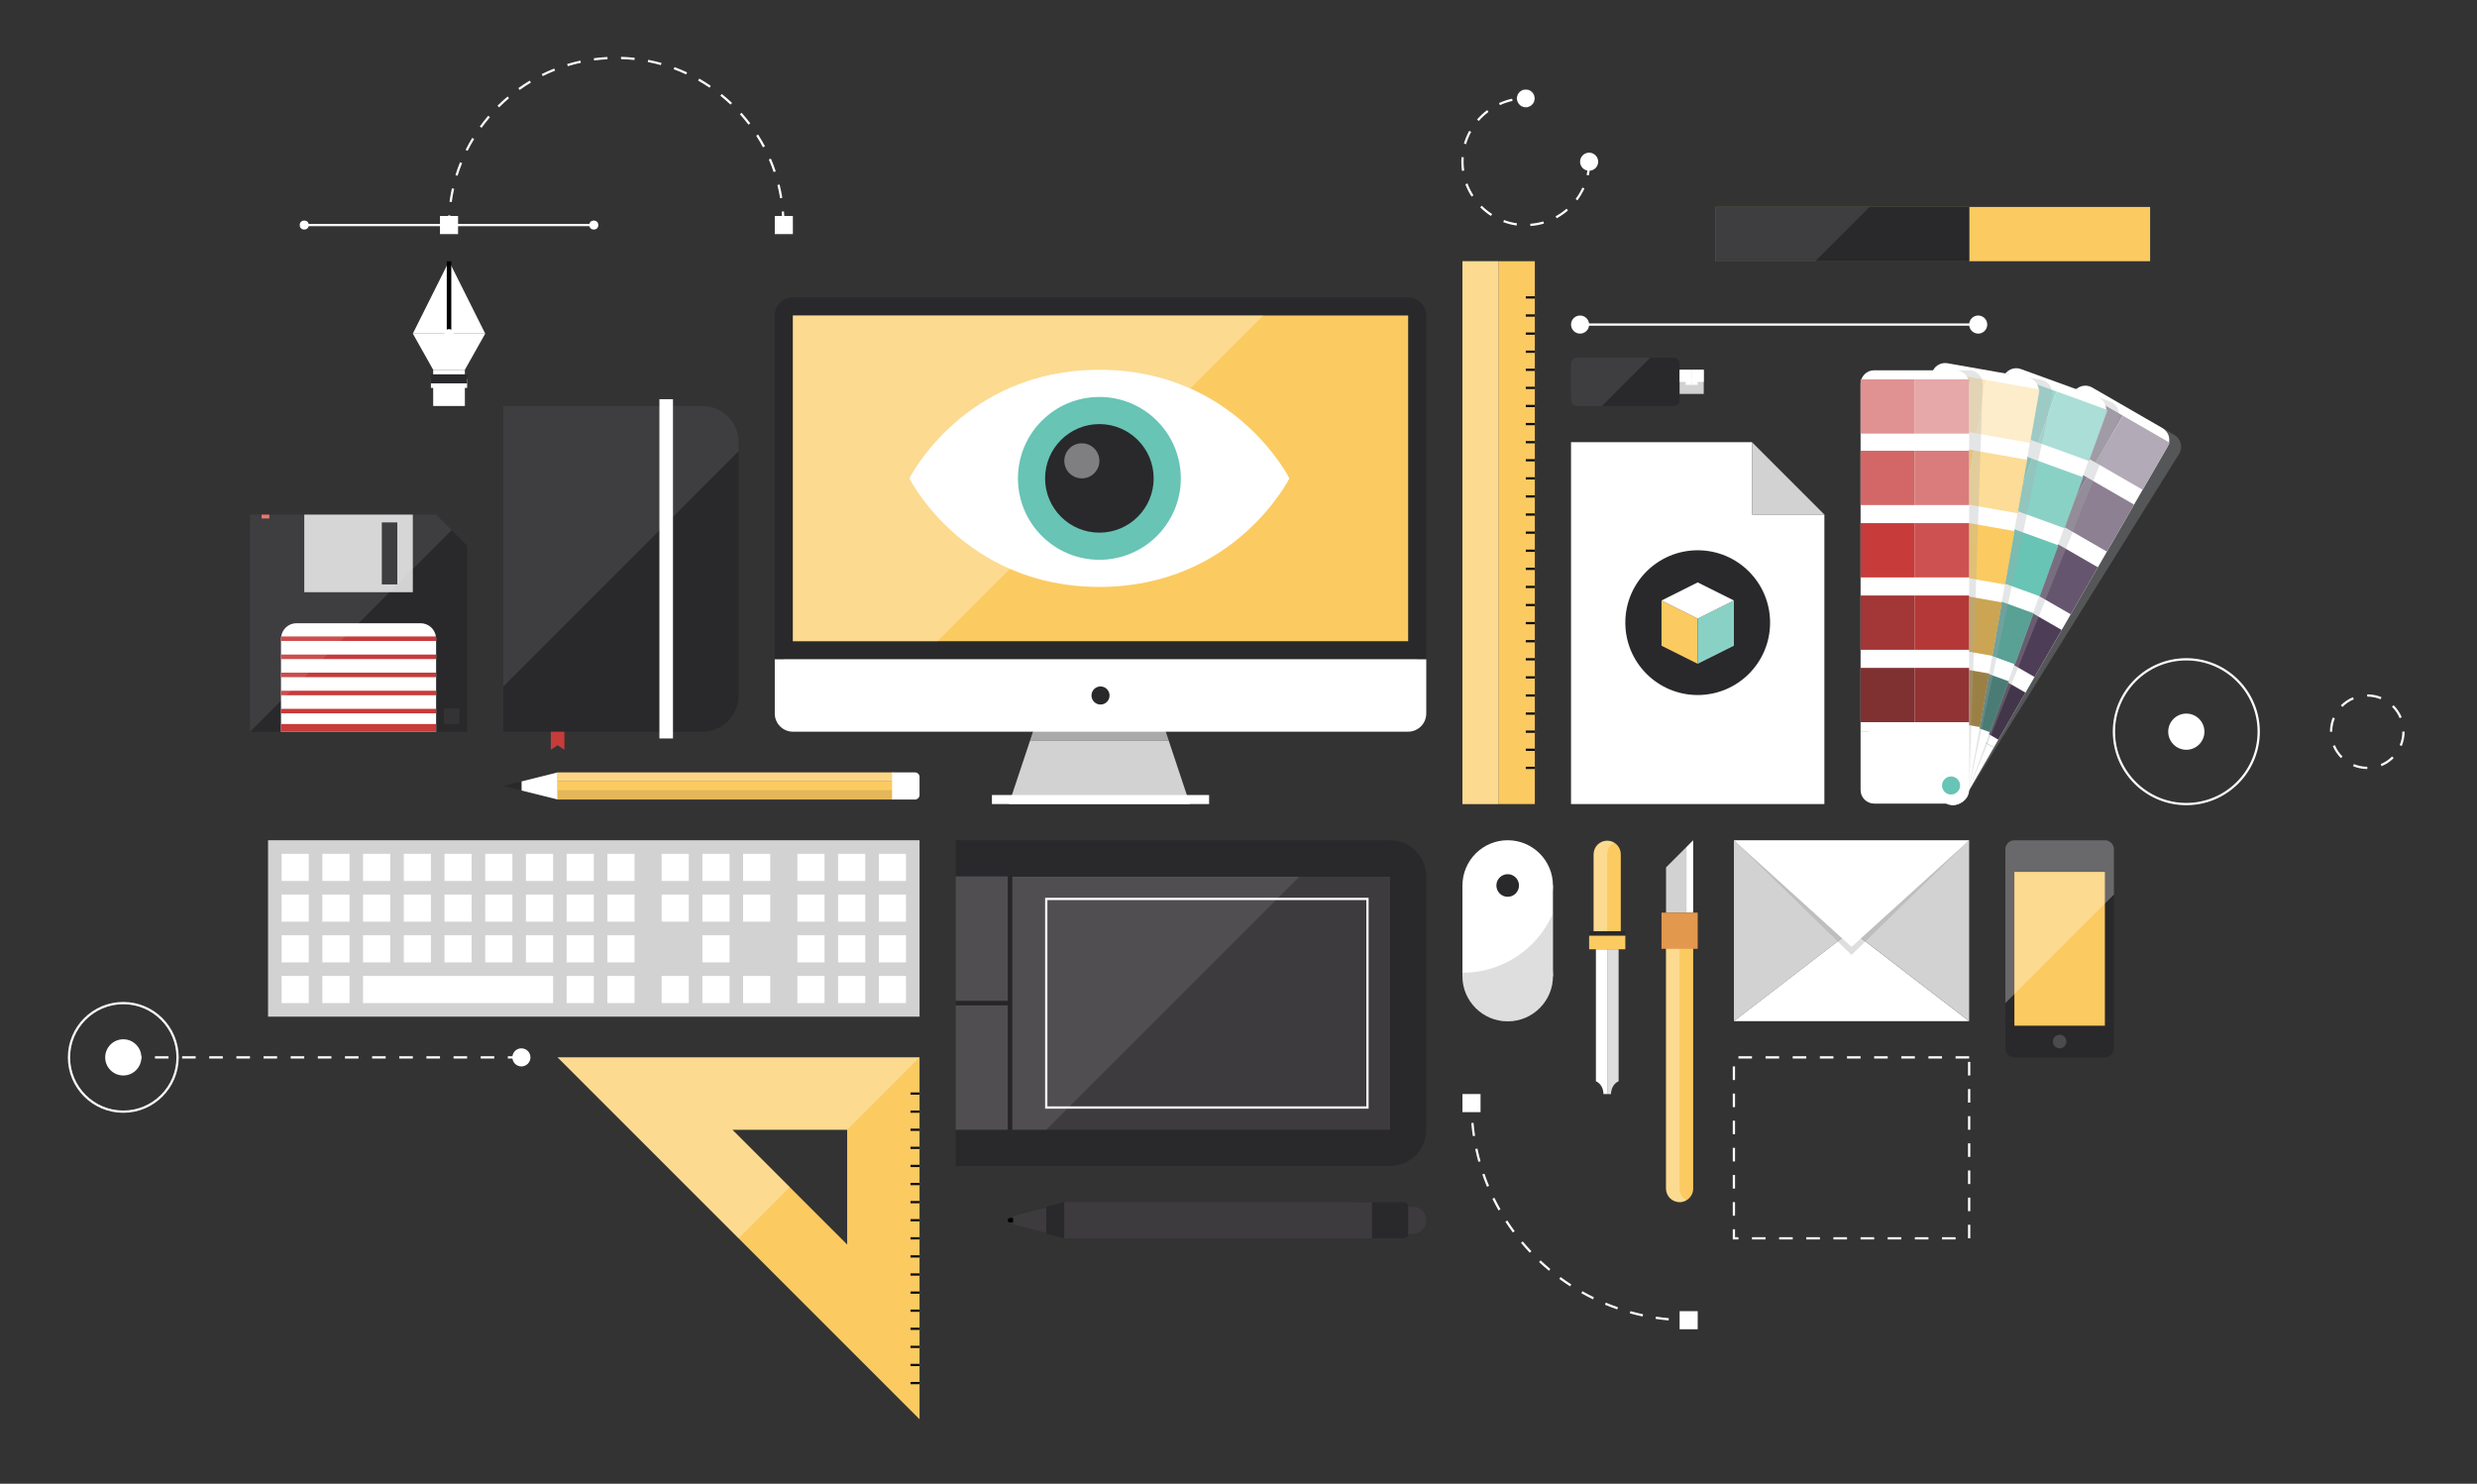 <?xml version="1.0" encoding="utf-8"?>
<!-- Generator: Adobe Illustrator 18.0.0, SVG Export Plug-In . SVG Version: 6.00 Build 0)  -->
<!DOCTYPE svg PUBLIC "-//W3C//DTD SVG 1.1//EN" "http://www.w3.org/Graphics/SVG/1.1/DTD/svg11.dtd">
<svg version="1.1" id="objects" xmlns="http://www.w3.org/2000/svg" xmlns:xlink="http://www.w3.org/1999/xlink" x="0px" y="0px"
	 viewBox="0 0 2190 1312" enable-background="new 0 0 2190 1312" xml:space="preserve">
<rect x="0" y="0" width="2190" height="1312" fill="#333333" stroke="none"/>
<g>
	<g>
		<path fill="#29282B" d="M385.571,455.077h-13.714H220.999v192h192V496.219v-13.714L385.571,455.077z M406.143,640.219h-13.715
			v-13.713h13.715V640.219z"/>
		<rect x="269.02" y="455.056" fill="#D3D2D3" width="95.973" height="68.612"/>
		<rect x="337.571" y="461.943" fill="#29282B" width="13.715" height="54.837"/>
		<path fill="#FFFFFF" d="M385.581,565.812v-2.02h-0.07c-0.519-7.096-6.425-12.695-13.653-12.695H262.133
			c-7.23,0-13.136,5.6-13.654,12.695h-0.042v0.836c-0.001,0.055-0.008,0.108-0.008,0.164h-0.001v13.714v13.713v13.715v13.715v12.704
			v1.011v1.01v9.758v2.946h137.133l0.01,0.643v-13.347v-1.01v-1.011v-11.694h0.01v-2.021h-0.01v-11.694h0.01v-2.02h-0.01v-11.694
			h0.01v-2.021h-0.01v-11.693h0.01v-2.02h-0.01v-11.685H385.581z"/>
		<polygon fill="none" points="269.02,455.095 360.543,455.095 269.02,455.056 		"/>
		<rect x="231.286" y="455.056" fill="#E36A5C" width="6.858" height="3.43"/>
		<polygon fill="none" points="365.02,455.097 360.543,455.095 269.02,455.095 268.997,509.872 364.997,509.912 		"/>
	</g>
	<g>
		<g>
			<g>
				<rect x="248.428" y="640.219" fill="#C73B3B" width="137.152" height="6.858"/>
			</g>
		</g>
		<g>
			<g>
				<rect x="248.428" y="626.792" fill="#C73B3B" width="137.152" height="4"/>
			</g>
		</g>
		<g>
			<g>
				<rect x="248.428" y="610.792" fill="#C73B3B" width="137.152" height="4"/>
			</g>
		</g>
		<g>
			<g>
				<rect x="248.428" y="594.792" fill="#C73B3B" width="137.152" height="4"/>
			</g>
		</g>
		<g>
			<g>
				<rect x="248.428" y="578.792" fill="#C73B3B" width="137.152" height="4"/>
			</g>
		</g>
		<g>
			<g>
				<rect x="248.428" y="562.792" fill="#C73B3B" width="137.152" height="4"/>
			</g>
		</g>
	</g>
	<polygon opacity="0.1" fill="#FFFFFF" points="385.571,455.077 371.857,455.077 220.999,455.077 220.999,647.077 220.999,647.077 
		399.286,468.791 	"/>
</g>
<g>
	<g>
		<polygon fill="#B5B5B6" points="924,615 1020,615 1033.333,655 910.666,655 		"/>
		<polygon fill="#D3D2D3" points="1033.333,655 1052,711 892,711 910.666,655 		"/>
	</g>
	<polygon opacity="0.3" fill="#908F90" points="924,615 1020,615 1033.333,655 910.666,655 	"/>
</g>
<g>
	<path fill="#FBCA61" d="M693,287.444c0-8.556,7-15.556,15.556-15.556h528.888c8.557,0,15.557,7,15.557,15.556V583H693V287.444z"/>
</g>
<rect x="877" y="703" fill="#FFFFFF" width="192" height="8"/>
<g>
	<path fill="#29282B" d="M1244.971,279c0.01,0.008,0.02,0.019,0.029,0.029V567H701V279.029c0.008-0.01,0.019-0.021,0.029-0.029
		H1244.971L1244.971,279z M1245,263H701c-8.8,0-16,7.2-16,16v304h576V279C1261,270.2,1253.799,263,1245,263L1245,263z"/>
	<path fill="#FFFFFF" d="M1261,583v48c0,8.8-7.201,16-16,16H701c-8.8,0-16-7.2-16-16v-48H1261z"/>
</g>
<circle fill="#29282B" cx="973" cy="615" r="8"/>
<g>
	<g>
		<path fill="#3D3B3D" d="M1261,1079c0-5.945-4.326-10.879-10-11.831V1067h-12v5.367c-1.264,1.9-2,4.18-2,6.633s0.736,4.732,2,6.633
			V1091h12v-0.169C1256.674,1089.879,1261,1084.945,1261,1079z"/>
		<g>
			<path d="M895.665,1081H893c-1.104,0-2-0.896-2-2s0.896-2,2-2h2.666c1.106,0,2,0.896,2,2S896.771,1081,895.665,1081z"/>
		</g>
		<path fill="#29282B" d="M1245,1091c0,2.2-1.801,4-4,4h-40c-2.201,0-4-1.8-4-4v-24c0-2.2,1.799-4,4-4h40c2.199,0,4,1.8,4,4V1091z"
			/>
		<g>
			<polygon fill="#3D3B3D" points="895.665,1075.333 895.665,1082.666 925,1090 925,1068 			"/>
			<polygon fill="#29282B" points="941,1063 925,1067 925,1091 941,1095 			"/>
		</g>
		<polygon fill="#3D3B3D" points="1197,1063 941,1063 941,1095 1197,1095 1213,1095 1213,1063 		"/>
	</g>
</g>
<g opacity="0.3">
	<path fill="#FFFFFF" d="M701.028,279c-0.01,0.008-0.021,0.02-0.029,0.029V567h128l288-288H701.028z"/>
</g>
<g>
	<path fill="#29282B" d="M1229,743H844.999v288H1229c17.674,0,32-14.327,32-32V775C1261,757.327,1246.674,743,1229,743z"/>
	<rect x="893.034" y="775.249" fill="#3D3B3D" width="336.001" height="223.751"/>
	<g>
		<path fill="#FFFFFF" d="M1210.035,980.346H924.034V793.903h286.001V980.346z M926.034,978.346h282.001V795.903H926.034V978.346z"
			/>
	</g>
	<rect x="844.999" y="775" fill="#3D3B3D" width="48.035" height="224"/>
	<g>
		<rect x="845.034" y="885" fill="#0F0D10" width="48" height="4"/>
	</g>
	<g>
		<rect x="891.034" y="775" fill="#0F0D10" width="4" height="224"/>
	</g>
</g>
<g>
	<polygon fill="#D3D2D3" points="1533,743 1533,903 1637,823 	"/>
	<polygon fill="#FFFFFF" points="1533,903 1741,903 1637,823 	"/>
	<polygon fill="#D3D2D3" points="1637,823 1741,903 1741,743 	"/>
	<polygon opacity="0.3" fill="#908F90" points="1741,743 1533,743 1637,844.429 	"/>
	<polygon fill="#FFFFFF" points="1741,743 1533,743 1637,837.285 	"/>
</g>
<g>
	<rect x="236.999" y="743" fill="#D3D2D3" width="576" height="156"/>
	<g>
		<rect x="321" y="863" fill="#FFFFFF" width="168" height="24"/>
		<rect x="248.999" y="863" fill="#FFFFFF" width="24" height="24"/>
		<rect x="285" y="863" fill="#FFFFFF" width="24" height="24"/>
		<rect x="248.999" y="827" fill="#FFFFFF" width="24" height="24"/>
		<rect x="285" y="827" fill="#FFFFFF" width="24" height="24"/>
		<rect x="321" y="827" fill="#FFFFFF" width="24" height="24"/>
		<rect x="357" y="827" fill="#FFFFFF" width="24" height="24"/>
		<rect x="393" y="827" fill="#FFFFFF" width="24" height="24"/>
		<rect x="429" y="827" fill="#FFFFFF" width="24" height="24"/>
		<rect x="465" y="827" fill="#FFFFFF" width="24" height="24"/>
		<rect x="501" y="827" fill="#FFFFFF" width="24" height="24"/>
		<rect x="537" y="827" fill="#FFFFFF" width="24" height="24"/>
		<rect x="248.999" y="791" fill="#FFFFFF" width="24" height="24"/>
		<rect x="285" y="791" fill="#FFFFFF" width="24" height="24"/>
		<rect x="321" y="791" fill="#FFFFFF" width="24" height="24"/>
		<rect x="357" y="791" fill="#FFFFFF" width="24" height="24"/>
		<rect x="393" y="791" fill="#FFFFFF" width="24" height="24"/>
		<rect x="429" y="791" fill="#FFFFFF" width="24" height="24"/>
		<rect x="465" y="791" fill="#FFFFFF" width="24" height="24"/>
		<rect x="501" y="791" fill="#FFFFFF" width="24" height="24"/>
		<rect x="537" y="791" fill="#FFFFFF" width="24" height="24"/>
		<rect x="248.999" y="755" fill="#FFFFFF" width="24" height="24"/>
		<rect x="705" y="863" fill="#FFFFFF" width="24" height="24"/>
		<rect x="741" y="863" fill="#FFFFFF" width="24" height="24"/>
		<rect x="777" y="863" fill="#FFFFFF" width="24" height="24"/>
		<rect x="705" y="827" fill="#FFFFFF" width="24" height="24"/>
		<rect x="741" y="827" fill="#FFFFFF" width="24" height="24"/>
		<rect x="777" y="827" fill="#FFFFFF" width="24" height="24"/>
		<rect x="705" y="791" fill="#FFFFFF" width="24" height="24"/>
		<rect x="741" y="791" fill="#FFFFFF" width="24" height="24"/>
		<rect x="777" y="791" fill="#FFFFFF" width="24" height="24"/>
		<rect x="705" y="755" fill="#FFFFFF" width="24" height="24"/>
		<rect x="741" y="755" fill="#FFFFFF" width="24" height="24"/>
		<rect x="777" y="755" fill="#FFFFFF" width="24" height="24"/>
		<rect x="285" y="755" fill="#FFFFFF" width="24" height="24"/>
		<rect x="321" y="755" fill="#FFFFFF" width="24" height="24"/>
		<rect x="357" y="755" fill="#FFFFFF" width="24" height="24"/>
		<rect x="393" y="755" fill="#FFFFFF" width="24" height="24"/>
		<rect x="429" y="755" fill="#FFFFFF" width="24" height="24"/>
		<rect x="465" y="755" fill="#FFFFFF" width="24" height="24"/>
		<rect x="501" y="755" fill="#FFFFFF" width="24" height="24"/>
		<rect x="537" y="755" fill="#FFFFFF" width="24" height="24"/>
		<rect x="585" y="791" fill="#FFFFFF" width="24" height="24"/>
		<rect x="621" y="791" fill="#FFFFFF" width="24" height="24"/>
		<rect x="657" y="791" fill="#FFFFFF" width="24" height="24"/>
		<rect x="585" y="755" fill="#FFFFFF" width="24" height="24"/>
		<rect x="621" y="755" fill="#FFFFFF" width="24" height="24"/>
		<rect x="657" y="755" fill="#FFFFFF" width="24" height="24"/>
		<rect x="501" y="863" fill="#FFFFFF" width="24" height="24"/>
		<rect x="537" y="863" fill="#FFFFFF" width="24" height="24"/>
		<rect x="585" y="863" fill="#FFFFFF" width="24" height="24"/>
		<rect x="621" y="863" fill="#FFFFFF" width="24" height="24"/>
		<rect x="621" y="827" fill="#FFFFFF" width="24" height="24"/>
		<rect x="657" y="863" fill="#FFFFFF" width="24" height="24"/>
	</g>
</g>
<g>
	<g>
		<rect x="493" y="683" fill="#FCD684" width="296.552" height="8"/>
		<rect x="493" y="691" fill="#FBCA61" width="296.552" height="8"/>
		<rect x="493" y="699" fill="#E3B75A" width="296.552" height="8"/>
	</g>
	<path fill="#FFFFFF" d="M809.003,683c2.198,0,3.996,1.815,3.996,4.031v15.932c0,2.217-1.798,4.031-3.996,4.031h-20.275V683H809.003
		z"/>
</g>
<g>
	<g>
		<rect x="1293" y="231" fill="#FBCA61" width="32" height="480"/>
		<rect x="1325" y="231" fill="#FBCA61" width="32" height="480"/>
	</g>
	<rect x="1293" y="231" opacity="0.3" fill="#FFFFFF" width="32" height="480"/>
	<g>
		<g>
			<g>
				<rect x="1349" y="262" fill="#0F0D10" width="8" height="2"/>
			</g>
		</g>
		<g>
			<g>
				<rect x="1349" y="278" fill="#0F0D10" width="8" height="2"/>
			</g>
		</g>
		<g>
			<g>
				<rect x="1349" y="294" fill="#0F0D10" width="8" height="2"/>
			</g>
		</g>
		<g>
			<g>
				<rect x="1349" y="310" fill="#0F0D10" width="8" height="2"/>
			</g>
		</g>
		<g>
			<g>
				<rect x="1349" y="326" fill="#0F0D10" width="8" height="2"/>
			</g>
		</g>
		<g>
			<g>
				<rect x="1349" y="342" fill="#0F0D10" width="8" height="2"/>
			</g>
		</g>
		<g>
			<g>
				<rect x="1349" y="358" fill="#0F0D10" width="8" height="2"/>
			</g>
		</g>
		<g>
			<g>
				<rect x="1349" y="374" fill="#0F0D10" width="8" height="2"/>
			</g>
		</g>
		<g>
			<g>
				<rect x="1349" y="390" fill="#0F0D10" width="8" height="2"/>
			</g>
		</g>
		<g>
			<g>
				<rect x="1349" y="406" fill="#0F0D10" width="8" height="2"/>
			</g>
		</g>
		<g>
			<g>
				<rect x="1349" y="422" fill="#0F0D10" width="8" height="2"/>
			</g>
		</g>
		<g>
			<g>
				<rect x="1349" y="438" fill="#0F0D10" width="8" height="2"/>
			</g>
		</g>
		<g>
			<g>
				<rect x="1349" y="454" fill="#0F0D10" width="8" height="2"/>
			</g>
		</g>
		<g>
			<g>
				<rect x="1349" y="470" fill="#0F0D10" width="8" height="2"/>
			</g>
		</g>
		<g>
			<g>
				<rect x="1349" y="486" fill="#0F0D10" width="8" height="2"/>
			</g>
		</g>
		<g>
			<g>
				<rect x="1349" y="502" fill="#0F0D10" width="8" height="2"/>
			</g>
		</g>
		<g>
			<g>
				<rect x="1349" y="518" fill="#0F0D10" width="8" height="2"/>
			</g>
		</g>
		<g>
			<g>
				<rect x="1349" y="534" fill="#0F0D10" width="8" height="2"/>
			</g>
		</g>
		<g>
			<g>
				<rect x="1349" y="550" fill="#0F0D10" width="8" height="2"/>
			</g>
		</g>
		<g>
			<g>
				<rect x="1349" y="566" fill="#0F0D10" width="8" height="2"/>
			</g>
		</g>
		<g>
			<g>
				<rect x="1349" y="582" fill="#0F0D10" width="8" height="2"/>
			</g>
		</g>
		<g>
			<g>
				<rect x="1349" y="598" fill="#0F0D10" width="8" height="2"/>
			</g>
		</g>
		<g>
			<g>
				<rect x="1349" y="614" fill="#0F0D10" width="8" height="2"/>
			</g>
		</g>
		<g>
			<g>
				<rect x="1349" y="630" fill="#0F0D10" width="8" height="2"/>
			</g>
		</g>
		<g>
			<g>
				<rect x="1349" y="646" fill="#0F0D10" width="8" height="2"/>
			</g>
		</g>
		<g>
			<g>
				<rect x="1349" y="662" fill="#0F0D10" width="8" height="2"/>
			</g>
		</g>
		<g>
			<g>
				<rect x="1349" y="678" fill="#0F0D10" width="8" height="2"/>
			</g>
		</g>
	</g>
</g>
<g opacity="0.1">
	<polygon fill="#FFFFFF" points="893.034,775.249 893.034,775 844.999,775 844.999,999 893.034,999 925.017,999 1148.768,775.249 	
		"/>
</g>
<g>
	<circle fill="#FFFFFF" cx="1333" cy="783" r="40"/>
	<circle fill="#FFFFFF" cx="1333" cy="863.104" r="40"/>
	<rect x="1293" y="783" fill="#FFFFFF" width="80" height="80.104"/>
	<circle fill="#29282B" cx="1333" cy="783" r="10"/>
	<g opacity="0.3">
		<path fill="#908F90" d="M1293,860.196v2.908c0,22.092,17.908,39.999,40,39.999c22.09,0,40-17.907,40-39.999v-55.376
			C1359.578,838.602,1328.813,860.196,1293,860.196z"/>
	</g>
</g>
<g>
	<path fill="#FBCA61" d="M1421,743.416c-6.627,0-12,5.373-12,12v68h24v-68C1433,748.789,1427.627,743.416,1421,743.416z"/>
	<rect x="1405" y="823.416" fill="#29282B" width="32" height="4"/>
	<rect x="1405" y="827.416" fill="#FBCA61" width="32" height="12"/>
	<g>
		<path fill="#FFFFFF" d="M1421,839.416v128h-3.334c0-5.225-2.783-9.667-6.666-11.314v-8.686v-4v-104H1421z"/>
		<path fill="#FFFFFF" d="M1431,839.416v104v4v8.686c-3.883,1.647-6.668,6.09-6.668,11.314H1421v-128H1431z"/>
		<path opacity="0.3" fill="#908F90" d="M1431,839.416v104v4v8.686c-3.883,1.647-6.668,6.09-6.668,11.314H1421v-128H1431z"/>
	</g>
	<g opacity="0.3">
		<path fill="#FFFFFF" d="M1427,745.025c-1.766-1.021-3.814-1.609-6-1.609c-6.627,0-12,5.373-12,12v68h12v-68
			C1421,750.975,1423.414,747.101,1427,745.025z"/>
	</g>
</g>
<g>
	<path fill="#FBCA61" d="M1491,828.609c-1.766-1.021-3.814-1.609-6-1.609c-6.627,0-12,5.373-12,12v212c0,6.627,5.373,12,12,12
		c2.186,0,4.234-0.588,6-1.609c3.586-2.075,6-5.949,6-10.391V839C1497,834.559,1494.586,830.685,1491,828.609z"/>
	<g>
		<polygon fill="#D3D2D3" points="1473,767 1473,807 1491,807 1491,749 		"/>
		<polygon fill="#FFFFFF" points="1497,743 1491,749 1491,807 1497,807 		"/>
	</g>
	<path opacity="0.3" fill="#FFFFFF" d="M1485,1051V839c0-4.441,2.414-8.315,6-10.391c-1.766-1.021-3.814-1.609-6-1.609
		c-6.627,0-12,5.373-12,12v212c0,6.627,5.373,12,12,12c2.186,0,4.234-0.588,6-1.609C1487.414,1059.315,1485,1055.441,1485,1051z"/>
	<rect x="1469" y="807" fill="#E2984D" width="32" height="32"/>
</g>
<g>
	<g>
		<g>
			<polygon fill="#C73B3B" points="498.999,663 492.999,659 486.999,663 486.999,631 498.999,631 			"/>
		</g>
		<path fill="#29282B" d="M621,359H445v288h176c17.673,0,32-14.328,32-32V391C653,373.326,638.672,359,621,359z"/>
		<g>
			<rect x="583" y="353" fill="#FFFFFF" width="12" height="300"/>
		</g>
	</g>
</g>
<g>
	<polygon fill="#FFFFFF" points="1549,391 1389,391 1389,711 1613,711 1613,455 1549,455 	"/>
	<polygon fill="#D3D2D3" points="1549,455 1613,455 1549,391 	"/>
</g>
<g>
	<g>
		<g>
			<path fill="#29282B" d="M1773,927c0,4.4,3.6,8,8,8h80c4.398,0,8-3.6,8-8v-24h-96V927z"/>
			<rect x="1773" y="775" fill="#29282B" width="96" height="128"/>
			<path fill="#29282B" d="M1869,751c0-4.4-3.602-8-8-8h-80c-4.4,0-8,3.6-8,8v24h96V751z"/>
		</g>
		<rect x="1781" y="771" fill="#FBCA61" width="80" height="136"/>
		<circle fill="#4B4A4C" cx="1821" cy="921" r="6"/>
	</g>
	<g opacity="0.3">
		<path fill="#FFFFFF" d="M1869,775v-24c0-4.4-3.6-8-8-8h-80c-4.4,0-8,3.6-8,8v24v112l96-96V775z"/>
	</g>
</g>
<g>
	<g>
		<polygon fill="none" points="749,1100.49 749,999 698.254,1049.746 		"/>
		<polygon fill="none" points="698.254,1049.746 749,999 647.509,999 		"/>
		<path fill="#FBCA61" d="M492.999,935l160,160l160,160V935H492.999z M749,1100.49l-50.745-50.744L647.509,999H749V1100.49z"/>
	</g>
	<polygon opacity="0.3" fill="#FFFFFF" points="647.509,999 749,999 813,935 492.999,935 653,1095 698.254,1049.746 	"/>
	<g>
		<g>
			<g>
				<rect x="805" y="1222" fill="#0F0D10" width="8" height="2"/>
			</g>
		</g>
		<g>
			<g>
				<rect x="805" y="1206" fill="#0F0D10" width="8" height="2"/>
			</g>
		</g>
		<g>
			<g>
				<rect x="805" y="1190" fill="#0F0D10" width="8" height="2"/>
			</g>
		</g>
		<g>
			<g>
				<rect x="805" y="1174" fill="#0F0D10" width="8" height="2"/>
			</g>
		</g>
		<g>
			<g>
				<rect x="805" y="1158" fill="#0F0D10" width="8" height="2"/>
			</g>
		</g>
		<g>
			<g>
				<rect x="805" y="1142" fill="#0F0D10" width="8" height="2"/>
			</g>
		</g>
		<g>
			<g>
				<rect x="805" y="1126" fill="#0F0D10" width="8" height="2"/>
			</g>
		</g>
		<g>
			<g>
				<rect x="805" y="1110" fill="#0F0D10" width="8" height="2"/>
			</g>
		</g>
		<g>
			<g>
				<rect x="805" y="1094" fill="#0F0D10" width="8" height="2"/>
			</g>
		</g>
		<g>
			<g>
				<rect x="805" y="1078" fill="#0F0D10" width="8" height="2"/>
			</g>
		</g>
		<g>
			<g>
				<rect x="805" y="1062" fill="#0F0D10" width="8" height="2"/>
			</g>
		</g>
		<g>
			<g>
				<rect x="805" y="1046" fill="#0F0D10" width="8" height="2"/>
			</g>
		</g>
		<g>
			<g>
				<rect x="805" y="1030" fill="#0F0D10" width="8" height="2"/>
			</g>
		</g>
		<g>
			<g>
				<rect x="805" y="1014" fill="#0F0D10" width="8" height="2"/>
			</g>
		</g>
		<g>
			<g>
				<rect x="805" y="998" fill="#0F0D10" width="8" height="2"/>
			</g>
		</g>
		<g>
			<g>
				<rect x="805" y="982" fill="#0F0D10" width="8" height="2"/>
			</g>
		</g>
		<g>
			<g>
				<rect x="805" y="966" fill="#0F0D10" width="8" height="2"/>
			</g>
		</g>
	</g>
</g>
<rect x="1453" y="327" fill="#D3D2D3" width="53.332" height="21.333"/>
<path fill="#29282B" d="M1485,353.666c0,2.934-2.4,5.334-5.334,5.334h-85.332c-2.934,0-5.334-2.4-5.334-5.334v-32
	c0-2.933,2.4-5.333,5.334-5.333h85.332c2.934,0,5.334,2.4,5.334,5.333V353.666z"/>
<rect x="1495.666" y="327" fill="#FFFFFF" width="10.666" height="10.666"/>
<rect x="1485" y="327" fill="#FFFFFF" width="10.666" height="10.666"/>
<rect x="1495.666" y="335" fill="#FFFFFF" width="5.334" height="5.333"/>
<rect x="1490.332" y="335" fill="#FFFFFF" width="5.334" height="5.333"/>
<g opacity="0.1">
	<path fill="#FFFFFF" d="M1394.334,316.333c-2.934,0-5.334,2.4-5.334,5.333v32c0,2.934,2.4,5.334,5.334,5.334h22L1459,316.333
		H1394.334z"/>
</g>
<g>
	<polygon fill="#FFFFFF" points="492.999,683 461,691 461,698.991 492.999,706.975 	"/>
	<polygon fill="#29282B" points="445,695 461,698.991 461,691 	"/>
</g>
<g opacity="0.1">
	<path fill="#FFFFFF" d="M653,391c0-17.674-14.327-32-32-32H445v248l208-208V391z"/>
</g>
<g>
	<path fill="#FFFFFF" d="M804,423c0,0,48,96,168,96c120,0,168-96,168-96s-48-96-168-96C852,327,804,423,804,423z"/>
	<circle fill="#68C4B5" cx="972" cy="423" r="72"/>
	<circle fill="#29282B" cx="972" cy="423" r="48"/>
	<circle opacity="0.4" fill="#FFFFFF" cx="956.49" cy="407.492" r="15.51"/>
</g>
<circle fill="#29282B" cx="1501" cy="550.589" r="64"/>
<g>
	<polygon fill="#FBCA61" points="1501,587 1469,571 1469,531 1501,547 	"/>
	<polygon fill="#8AD1C5" points="1501,587 1533,571 1533,531 1501,547 	"/>
	<polygon fill="#FFFFFF" points="1533,531 1501,547 1469,531 1501,515 	"/>
</g>
<g>
	<g>
		<rect x="383" y="327" fill="#FFFFFF" width="28" height="32"/>
		<polygon fill="#FFFFFF" points="411,327 383,327 365,295 429,295 		"/>
		<polygon fill="#FFFFFF" points="429,295 365,295 397,231 		"/>
		<g>
			<rect x="395" y="231" width="4" height="64"/>
		</g>
		<circle fill="#FFFFFF" cx="397" cy="295" r="4"/>
		<g>
			<rect x="381" y="335" fill="#FFFFFF" width="32" height="8"/>
		</g>
		<g>
			<rect x="381" y="331" fill="#29282B" width="32" height="8"/>
		</g>
	</g>
	<g>
		<path fill="#FFFFFF" d="M693.621,199h-2c0-3.964-0.16-7.969-0.475-11.901l1.993-0.16C693.458,190.924,693.621,194.982,693.621,199
			z M398,199h-2c0-2.86,0.082-5.752,0.244-8.595l1.997,0.114C398.081,193.324,398,196.178,398,199z M399.397,178.665l-1.982-0.274
			c0.551-3.974,1.271-7.972,2.142-11.881l1.952,0.435C400.65,170.801,399.94,174.744,399.397,178.665z M689.714,175.274
			c-0.635-3.905-1.438-7.831-2.388-11.669l1.941-0.48c0.963,3.891,1.777,7.871,2.42,11.828L689.714,175.274z M404.572,155.433
			l-1.91-0.593c1.188-3.829,2.55-7.656,4.047-11.376l1.855,0.747C407.087,147.881,405.744,151.656,404.572,155.433z M683.994,152.17
			c-1.262-3.753-2.695-7.498-4.259-11.134l1.837-0.79c1.585,3.685,3.038,7.482,4.317,11.286L683.994,152.17z M413.456,133.358
			l-1.788-0.895c1.793-3.581,3.758-7.136,5.838-10.564l1.71,1.038C417.163,126.318,415.225,129.825,413.456,133.358z
			 M674.582,130.289c-1.855-3.496-3.877-6.958-6.009-10.291l1.684-1.078c2.162,3.378,4.211,6.889,6.091,10.432L674.582,130.289z
			 M425.802,113.014l-1.62-1.173c2.352-3.249,4.864-6.44,7.468-9.486l1.521,1.3C430.602,106.66,428.123,109.809,425.802,113.014z
			 M661.75,110.227c-2.395-3.15-4.948-6.24-7.589-9.187l1.489-1.335c2.677,2.986,5.265,6.119,7.692,9.311L661.75,110.227z
			 M441.271,94.919l-1.41-1.418c2.843-2.829,5.837-5.576,8.897-8.165l1.292,1.527C447.03,89.418,444.076,92.128,441.271,94.919z
			 M645.856,92.497c-2.87-2.723-5.886-5.363-8.964-7.846l1.255-1.557c3.121,2.516,6.178,5.191,9.086,7.952L645.856,92.497z
			 M459.45,79.541l-1.164-1.626c3.263-2.336,6.661-4.566,10.099-6.627l1.028,1.715C466.022,75.037,462.669,77.236,459.45,79.541z
			 M627.325,77.556c-3.269-2.226-6.669-4.345-10.107-6.297l0.988-1.739c3.484,1.979,6.931,4.128,10.245,6.383L627.325,77.556z
			 M479.875,67.294l-0.886-1.793c3.602-1.779,7.317-3.429,11.043-4.905l0.736,1.859C487.093,63.911,483.428,65.539,479.875,67.294z
			 M606.634,65.803c-3.586-1.668-7.283-3.207-10.988-4.574l0.692-1.876c3.756,1.386,7.504,2.946,11.14,4.637L606.634,65.803z
			 M502.023,58.521l-0.582-1.913c3.835-1.167,7.766-2.189,11.686-3.039l0.424,1.955C509.685,56.363,505.806,57.371,502.023,58.521z
			 M584.312,57.565c-3.805-1.061-7.706-1.978-11.594-2.726l0.378-1.964c3.942,0.759,7.896,1.689,11.753,2.764L584.312,57.565z
			 M525.283,53.477l-0.264-1.983c3.969-0.527,8.014-0.899,12.022-1.105l0.102,1.997C533.19,52.59,529.199,52.957,525.283,53.477z
			 M560.94,53.065c-3.925-0.429-7.923-0.703-11.882-0.815l0.057-1.999c4.013,0.114,8.064,0.392,12.042,0.826L560.94,53.065z"/>
	</g>
	<rect x="685" y="191" fill="#FFFFFF" width="16" height="16"/>
	<rect x="389" y="191" fill="#FFFFFF" width="16" height="16"/>
	<g>
		<rect x="269" y="198" fill="#FFFFFF" width="256" height="2"/>
	</g>
	<circle fill="#FFFFFF" cx="525" cy="199" r="4"/>
	<circle fill="#FFFFFF" cx="269" cy="199" r="4"/>
	<g>
		<g>
			<path fill="#FFFFFF" d="M1300.092,981.446c-0.061-2.015-0.092-4.043-0.092-6.03h2c0,1.967,0.03,3.976,0.092,5.97
				L1300.092,981.446z"/>
		</g>
		<g>
			<path fill="#FFFFFF" d="M1475.275,1167.614c-3.849-0.351-7.735-0.822-11.553-1.404l0.301-1.977
				c3.778,0.575,7.625,1.042,11.434,1.389L1475.275,1167.614z M1452.274,1164.11c-3.775-0.81-7.578-1.748-11.301-2.788l0.537-1.926
				c3.685,1.028,7.447,1.957,11.184,2.759L1452.274,1164.11z M1429.863,1157.853c-3.647-1.263-7.303-2.653-10.864-4.132l0.768-1.848
				c3.523,1.464,7.141,2.84,10.751,4.089L1429.863,1157.853z M1408.4,1148.936c-3.468-1.694-6.931-3.518-10.29-5.418l0.984-1.74
				c3.325,1.88,6.752,3.685,10.185,5.361L1408.4,1148.936z M1388.162,1137.487c-3.244-2.104-6.464-4.33-9.568-6.619l1.188-1.609
				c3.072,2.265,6.258,4.469,9.469,6.551L1388.162,1137.487z M1369.439,1123.686c-2.967-2.474-5.896-5.071-8.71-7.72l1.371-1.457
				c2.784,2.622,5.685,5.192,8.62,7.642L1369.439,1123.686z M1352.499,1107.735c-2.651-2.813-5.25-5.743-7.727-8.71l1.535-1.281
				c2.451,2.936,5.023,5.836,7.646,8.62L1352.499,1107.735z M1337.58,1089.867c-2.296-3.112-4.526-6.334-6.628-9.576l1.678-1.088
				c2.08,3.208,4.287,6.396,6.56,9.477L1337.58,1089.867z M1324.913,1070.331c-1.906-3.368-3.733-6.837-5.429-10.309l1.797-0.877
				c1.678,3.435,3.485,6.867,5.372,10.201L1324.913,1070.331z M1314.69,1049.401c-1.484-3.574-2.878-7.239-4.142-10.894l1.891-0.654
				c1.25,3.616,2.629,7.243,4.099,10.78L1314.69,1049.401z M1307.076,1027.378c-1.038-3.72-1.976-7.522-2.785-11.301l1.955-0.42
				c0.802,3.74,1.729,7.502,2.756,11.184L1307.076,1027.378z M1302.196,1004.627c-0.579-3.811-1.05-7.698-1.399-11.555l1.992-0.18
				c0.346,3.815,0.812,7.663,1.384,11.434L1302.196,1004.627z"/>
		</g>
		<g>
			<path fill="#FFFFFF" d="M1493,1168.416c-1.987,0-4.016-0.031-6.03-0.092l0.061-2c1.994,0.062,4.003,0.092,5.97,0.092V1168.416z"
				/>
		</g>
	</g>
	<rect x="1293" y="967.416" fill="#FFFFFF" width="16" height="16"/>
	<rect x="1485" y="1159.416" fill="#FFFFFF" width="16" height="16"/>
	<g>
		<path fill="#FFFFFF" d="M1353.063,199.858l-0.141-1.995c3.925-0.277,7.819-0.975,11.574-2.076l0.563,1.919
			C1361.167,198.847,1357.131,199.571,1353.063,199.858z M1340.888,199.427c-4.034-0.575-8.009-1.587-11.815-3.008l0.699-1.874
			c3.671,1.371,7.506,2.347,11.396,2.901L1340.888,199.427z M1376.32,193.039l-0.959-1.755c3.438-1.881,6.686-4.14,9.653-6.713
			l1.311,1.511C1383.249,188.749,1379.884,191.089,1376.32,193.039z M1318.176,190.954c-3.418-2.202-6.609-4.777-9.485-7.655
			l1.414-1.414c2.775,2.777,5.855,5.263,9.153,7.387L1318.176,190.954z M1394.632,177.164l-1.6-1.2
			c2.358-3.144,4.38-6.545,6.011-10.11l1.818,0.832C1399.172,170.38,1397.076,173.906,1394.632,177.164z M1301.04,173.814
			c-2.205-3.425-4.043-7.091-5.462-10.896l1.873-0.699c1.369,3.671,3.143,7.208,5.271,10.513L1301.04,173.814z M1404.709,155.117
			l-1.955-0.424c0.827-3.816,1.246-7.751,1.246-11.693h2C1406,147.085,1405.565,151.162,1404.709,155.117z M1292.572,151.105
			c-0.379-2.663-0.571-5.39-0.572-8.105c0-1.349,0.048-2.719,0.144-4.071l1.994,0.14c-0.091,1.307-0.138,2.629-0.138,3.931
			c0.001,2.621,0.187,5.253,0.553,7.824L1292.572,151.105z M1296.215,127.496l-1.92-0.563c1.145-3.9,2.716-7.689,4.671-11.261
			l1.754,0.96C1298.834,120.078,1297.318,123.733,1296.215,127.496z M1307.438,106.977l-1.512-1.311
			c2.666-3.073,5.667-5.867,8.92-8.305l1.199,1.601C1312.906,101.314,1310.011,104.011,1307.438,106.977z M1326.153,92.956
			l-0.832-1.819c3.701-1.692,7.593-2.986,11.567-3.846l0.422,1.955C1333.477,90.075,1329.724,91.323,1326.153,92.956z"/>
	</g>
	<g>
		<rect x="1397" y="286" fill="#FFFFFF" width="352" height="2"/>
	</g>
	<g>
		<path fill="#FFFFFF" d="M461,936h-12v-2h12V936z M437,936h-12v-2h12V936z M413,936h-12v-2h12V936z M389,936h-12v-2h12V936z
			 M365,936h-12v-2h12V936z M341,936h-12v-2h12V936z M317,936h-12v-2h12V936z M293,936h-12v-2h12V936z M269,936h-12v-2h12V936z
			 M244.999,936h-12v-2h12V936z M220.999,936h-12v-2h12V936z M196.999,936h-12v-2h12V936z M172.999,936h-12v-2h12V936z M148.999,936
			h-12v-2h12V936z M124.999,936h-12v-2h12V936z"/>
	</g>
	<g>
		<path fill="#FFFFFF" d="M108.999,984c-27.018,0-49-21.981-49-49s21.982-49,49-49c27.019,0,49,21.981,49,49
			S136.018,984,108.999,984z M108.999,888c-25.916,0-47,21.084-47,47s21.084,47,47,47s47-21.084,47-47S134.915,888,108.999,888z"/>
	</g>
	<circle fill="#FFFFFF" cx="108.999" cy="935" r="16"/>
	<circle fill="#FFFFFF" cx="461" cy="935" r="8"/>
	<circle fill="#FFFFFF" cx="1397" cy="287" r="8"/>
	<circle fill="#FFFFFF" cx="1749" cy="287" r="8"/>
	<g>
		<circle fill="#FFFFFF" cx="1349" cy="87" r="8"/>
		<path fill="#231F20" d="M1349,95.125c-4.48,0-8.125-3.645-8.125-8.125s3.645-8.125,8.125-8.125s8.125,3.645,8.125,8.125
			S1353.48,95.125,1349,95.125z M1349,79.125c-4.343,0-7.875,3.533-7.875,7.875s3.532,7.875,7.875,7.875s7.875-3.533,7.875-7.875
			S1353.343,79.125,1349,79.125z"/>
	</g>
	<circle fill="#FFFFFF" cx="1405" cy="143" r="8"/>
	<g>
		<path fill="#FFFFFF" d="M1933,712c-35.841,0-65-29.159-65-65c0-35.841,29.159-65,65-65s65,29.159,65,65
			C1998,682.841,1968.841,712,1933,712z M1933,584c-34.738,0-63,28.262-63,63s28.262,63,63,63s63-28.262,63-63
			S1967.738,584,1933,584z"/>
	</g>
	<circle fill="#FFFFFF" cx="1933" cy="647" r="16"/>
	<g>
		<path fill="#FFFFFF" d="M2093.032,680.001l-0.123-0.005c-0.01,0-0.021,0-0.031,0c-4.26,0-8.485-0.837-12.47-2.484l0.764-1.848
			c3.751,1.55,7.73,2.336,11.828,2.336L2093.032,680.001z M2105.653,677.487l-0.768-1.848c3.768-1.565,7.147-3.83,10.045-6.73
			l1.414,1.414C2113.262,673.409,2109.665,675.819,2105.653,677.487z M2069.701,670.369c-3.089-3.08-5.503-6.674-7.174-10.684
			l1.846-0.77c1.57,3.767,3.838,7.144,6.74,10.038L2069.701,670.369z M2123.499,659.624l-1.848-0.766
			c1.559-3.761,2.349-7.751,2.349-11.858v-0.131h2V647C2126,651.372,2125.158,655.619,2123.499,659.624z M2060,647.065V647
			c0-4.348,0.833-8.574,2.476-12.562l1.85,0.762c-1.543,3.745-2.325,7.715-2.325,11.8L2060,647.065z M2121.604,635.026
			c-1.577-3.762-3.853-7.135-6.762-10.024l1.41-1.419c3.096,3.075,5.517,6.665,7.195,10.669L2121.604,635.026z M2071.024,625.136
			l-1.418-1.411c3.077-3.092,6.669-5.509,10.677-7.185l0.771,1.846C2077.29,619.959,2073.915,622.23,2071.024,625.136z
			 M2104.771,618.313c-3.736-1.534-7.696-2.313-11.771-2.313l-0.067-1.371l0.052-0.629c4.352,0,8.567,0.829,12.546,2.463
			L2104.771,618.313z"/>
	</g>
	<g>
		<path fill="#FFFFFF" d="M1729,1096h-12v-2h12V1096z M1705,1096h-12v-2h12V1096z M1681,1096h-12v-2h12V1096z M1657,1096h-12v-2h12
			V1096z M1633,1096h-12v-2h12V1096z M1609,1096h-12v-2h12V1096z M1585,1096h-12v-2h12V1096z M1561,1096h-12v-2h12V1096z M1537,1096
			h-5v-9h2v7h3V1096z M1742,1095h-2v-12h2V1095z M1534,1075h-2v-12h2V1075z M1742,1071h-2v-12h2V1071z M1534,1051h-2v-12h2V1051z
			 M1742,1047h-2v-12h2V1047z M1534,1027h-2v-12h2V1027z M1742,1023h-2v-12h2V1023z M1534,1003h-2v-12h2V1003z M1742,999h-2v-12h2
			V999z M1534,979h-2v-12h2V979z M1742,975h-2v-12h2V975z M1534,955h-2v-12h2V955z M1742,951h-2v-12h2V951z M1741,936h-12v-2h12V936
			z M1717,936h-12v-2h12V936z M1693,936h-12v-2h12V936z M1669,936h-12v-2h12V936z M1645,936h-12v-2h12V936z M1621,936h-12v-2h12V936
			z M1597,936h-12v-2h12V936z M1573,936h-12v-2h12V936z M1549,936h-12v-2h12V936z"/>
	</g>
	<rect x="1517" y="183" fill="#FBCA61" width="384" height="48"/>
	<rect x="1517" y="183" fill="#29282B" width="224" height="48"/>
	<rect x="1517" y="183" fill="#29282B" width="224" height="48"/>
	<g opacity="0.1">
		<polygon fill="#FFFFFF" points="1517,183 1517,231 1605,231 1653,183 		"/>
	</g>
</g>
<g>
	<g>
		<g>
			<g>
				<path fill="#FFFFFF" d="M1916.439,395.004c3.301-5.715,1.324-13.092-4.391-16.393l-62.355-36
					c-5.715-3.299-13.092-1.322-16.391,4.393l-153.584,266.016l83.137,48L1916.439,395.004z"/>
				<path fill="#FFFFFF" d="M1679.719,613.019l-26,45.033c-3.301,5.716-1.324,13.093,4.391,16.393l62.355,36
					c5.715,3.3,13.092,1.323,16.391-4.393l26-45.033L1679.719,613.019z"/>
			</g>
			<circle fill="#68C4B5" cx="1725" cy="694.589" r="8"/>
			
				<rect x="1692.503" y="573.306" transform="matrix(0.866 0.5 -0.5 0.866 528.634 -778.239)" fill="#3E3344" width="47.999" height="48.001"/>
			
				<rect x="1734.072" y="597.306" transform="matrix(0.866 0.5 -0.5 0.866 546.202 -795.807)" fill="#43364A" width="47.999" height="48.001"/>
			
				<rect x="1724.503" y="517.881" transform="matrix(0.866 0.5 -0.5 0.866 505.209 -801.665)" fill="#493A50" width="47.999" height="48"/>
			
				<rect x="1766.072" y="541.881" transform="matrix(0.866 0.5 -0.5 0.866 522.777 -819.233)" fill="#4E3D56" width="47.999" height="48"/>
			
				<rect x="1756.503" y="462.456" transform="matrix(0.866 0.5 -0.5 0.866 481.783 -825.091)" fill="#53405C" width="47.999" height="48"/>
			
				<rect x="1798.072" y="486.456" transform="matrix(0.866 0.5 -0.5 0.866 499.351 -842.659)" fill="#66556E" width="47.999" height="48"/>
			
				<rect x="1788.503" y="407.03" transform="matrix(0.866 0.5 -0.5 0.866 458.356 -848.517)" fill="#796A80" width="47.999" height="48"/>
			
				<rect x="1830.072" y="431.03" transform="matrix(0.866 0.5 -0.5 0.866 475.925 -866.085)" fill="#8C8092" width="47.999" height="48"/>
			
				<rect x="1820.087" y="352.325" transform="matrix(0.866 0.5 -0.5 0.866 435.234 -871.638)" fill="#9F95A4" width="47.999" height="48"/>
			
				<rect x="1861.656" y="376.325" transform="matrix(0.866 0.5 -0.5 0.866 452.803 -889.207)" fill="#B3AAB7" width="47.999" height="48"/>
		</g>
		<g>
			<path opacity="0.3" fill="#A6A8AB" d="M1922.439,384.611l-10.391-6c5.715,3.301,7.691,10.678,4.391,16.393l-153.584,266.016
				l-26,45.033l189.977-305.049C1930.133,395.289,1928.156,387.912,1922.439,384.611z"/>
		</g>
	</g>
	<g>
		<g>
			<g>
				<path fill="#FFFFFF" d="M1861.51,366.311c2.256-6.201-0.971-13.123-7.172-15.381l-67.658-24.625
					c-6.201-2.256-13.125,0.971-15.381,7.172L1666.24,622.122l90.211,32.834L1861.51,366.311z"/>
				<path fill="#FFFFFF" d="M1666.24,622.122l-17.785,48.863c-2.256,6.203,0.971,13.125,7.172,15.381l67.658,24.625
					c6.201,2.258,13.125-0.969,15.381-7.172l17.785-48.863L1666.24,622.122z"/>
			</g>
			<circle fill="#68C4B5" cx="1725" cy="694.589" r="8"/>
			
				<rect x="1675.738" y="576.26" transform="matrix(0.94 0.342 -0.342 0.94 307.829 -545.17)" fill="#426B65" width="48.001" height="48.001"/>
			
				<rect x="1720.844" y="592.677" transform="matrix(0.94 0.342 -0.342 0.94 316.118 -559.552)" fill="#4A7C75" width="48" height="47.999"/>
			
				<rect x="1697.628" y="516.12" transform="matrix(0.94 0.342 -0.342 0.94 288.579 -556.285)" fill="#518E85" width="48.001" height="48"/>
			
				<rect x="1742.734" y="532.537" transform="matrix(0.94 0.342 -0.342 0.94 296.871 -570.666)" fill="#59A095" width="48" height="48"/>
			
				<rect x="1719.516" y="455.98" transform="matrix(0.94 0.342 -0.342 0.94 269.327 -567.397)" fill="#60B2A5" width="48" height="48"/>
			
				<rect x="1764.622" y="472.397" transform="matrix(0.94 0.342 -0.342 0.94 277.625 -581.78)" fill="#68C4B5" width="48" height="48"/>
			
				<rect x="1741.406" y="395.839" transform="matrix(0.94 0.342 -0.342 0.94 250.079 -578.513)" fill="#79CBBD" width="48.001" height="48.001"/>
			
				<rect x="1786.512" y="412.256" transform="matrix(0.94 0.342 -0.342 0.94 258.375 -592.891)" fill="#8AD1C5" width="48" height="48.001"/>
			
				<rect x="1763.011" y="336.48" transform="matrix(0.94 0.342 -0.342 0.94 231.042 -589.422)" fill="#9AD8CE" width="48" height="48"/>
			
				<rect x="1808.116" y="352.898" transform="matrix(0.94 0.342 -0.342 0.94 239.415 -603.92)" fill="#ABDED6" width="48.001" height="48"/>
		</g>
		<g>
			<path opacity="0.3" fill="#A6A8AB" d="M1865.613,355.036l-11.275-4.105c6.201,2.258,9.428,9.18,7.172,15.381l-105.059,288.645
				l-17.785,48.863l134.119-333.402C1875.043,364.214,1871.814,357.294,1865.613,355.036z"/>
		</g>
	</g>
	<g>
		<g>
			<g>
				<path fill="#FFFFFF" d="M1802.43,347.595c1.146-6.498-3.234-12.756-9.732-13.9l-70.906-12.504
					c-6.5-1.145-12.756,3.234-13.902,9.734l-53.338,302.502l94.541,16.67L1802.43,347.595z"/>
				<path fill="#FFFFFF" d="M1654.551,633.427l-9.031,51.209c-1.145,6.5,3.236,12.756,9.734,13.902l70.906,12.502
					c6.5,1.147,12.756-3.234,13.9-9.732l9.031-51.211L1654.551,633.427z"/>
			</g>
			<circle fill="#68C4B5" cx="1725" cy="694.589" r="8"/>
			
				<rect x="1659.743" y="582.08" transform="matrix(0.985 0.174 -0.174 0.985 130.843 -283.203)" fill="#846D40" width="47.999" height="48.001"/>
			
				<rect x="1707.012" y="590.416" transform="matrix(0.985 0.174 -0.174 0.985 133.002 -291.274)" fill="#9B8046" width="48.001" height="48.001"/>
			
				<rect x="1670.856" y="519.052" transform="matrix(0.985 0.174 -0.174 0.985 120.068 -286.094)" fill="#B3924D" width="47.999" height="48.001"/>
			
				<rect x="1718.127" y="527.387" transform="matrix(0.985 0.174 -0.174 0.985 122.191 -294.096)" fill="#CBA554" width="48.001" height="48"/>
			
				<rect x="1681.969" y="456.025" transform="matrix(0.985 0.174 -0.174 0.985 109.289 -288.979)" fill="#E3B75A" width="47.999" height="48.001"/>
			
				<rect x="1729.24" y="464.36" transform="matrix(0.985 0.174 -0.174 0.985 111.418 -296.986)" fill="#FBCA61" width="48.001" height="47.999"/>
			
				<rect x="1693.083" y="392.998" transform="matrix(0.985 0.174 -0.174 0.985 98.513 -291.869)" fill="#FBD073" width="47.999" height="47.999"/>
			
				<rect x="1740.353" y="401.333" transform="matrix(0.985 0.174 -0.174 0.985 100.644 -299.873)" fill="#FCDC96" width="48.001" height="47.999"/>
			
				<rect x="1704.051" y="330.789" transform="matrix(0.985 0.174 -0.174 0.985 87.875 -294.717)" fill="#FDE7B9" width="47.999" height="48.001"/>
			
				<rect x="1751.322" y="339.124" transform="matrix(0.985 0.174 -0.174 0.985 90.01 -302.722)" fill="#FEEDCA" width="48.001" height="48.001"/>
		</g>
		<g>
			<path opacity="0.3" fill="#A6A8AB" d="M1804.514,335.778l-11.816-2.084c6.498,1.145,10.879,7.402,9.732,13.9l-53.338,302.502
				l-9.031,51.211l74.188-351.629C1815.395,343.181,1811.014,336.923,1804.514,335.778z"/>
		</g>
	</g>
	<g>
		<g>
			<g>
				<path fill="#FFFFFF" d="M1741,339.421c0-6.6-5.4-12-12-12h-72c-6.6,0-12,5.4-12,12v307.168h96V339.421z"/>
				<path fill="#FFFFFF" d="M1645,646.589v52c0,6.6,5.4,12,12,12h72c6.6,0,12-5.4,12-12v-52H1645z"/>
			</g>
			<circle fill="#68C4B5" cx="1725" cy="694.589" r="8"/>
			<rect x="1645" y="590.589" fill="#7F3031" width="48" height="48"/>
			<rect x="1693" y="590.589" fill="#913334" width="48" height="48"/>
			<rect x="1645" y="526.589" fill="#A33636" width="48" height="48"/>
			<rect x="1693" y="526.589" fill="#B53839" width="48" height="48"/>
			<rect x="1645" y="462.589" fill="#C73B3B" width="48" height="48"/>
			<rect x="1693" y="462.589" fill="#CD5151" width="48" height="48"/>
			<rect x="1645" y="398.589" fill="#D36767" width="48" height="48"/>
			<rect x="1693" y="398.589" fill="#DA7C7C" width="48" height="48"/>
			<rect x="1645" y="335.421" fill="#E09292" width="48" height="48"/>
			<rect x="1693" y="335.421" fill="#E6A8A8" width="48" height="48"/>
		</g>
		<g>
			<path opacity="0.3" fill="#A6A8AB" d="M1741,327.421h-12c6.6,0,12,5.4,12,12v307.168v52l12-359.168
				C1753,332.821,1747.6,327.421,1741,327.421z"/>
		</g>
	</g>
</g>
<g>
	<rect x="408.428" y="626.506" fill="none" width="13.715" height="13.713"/>
</g>
</svg>
